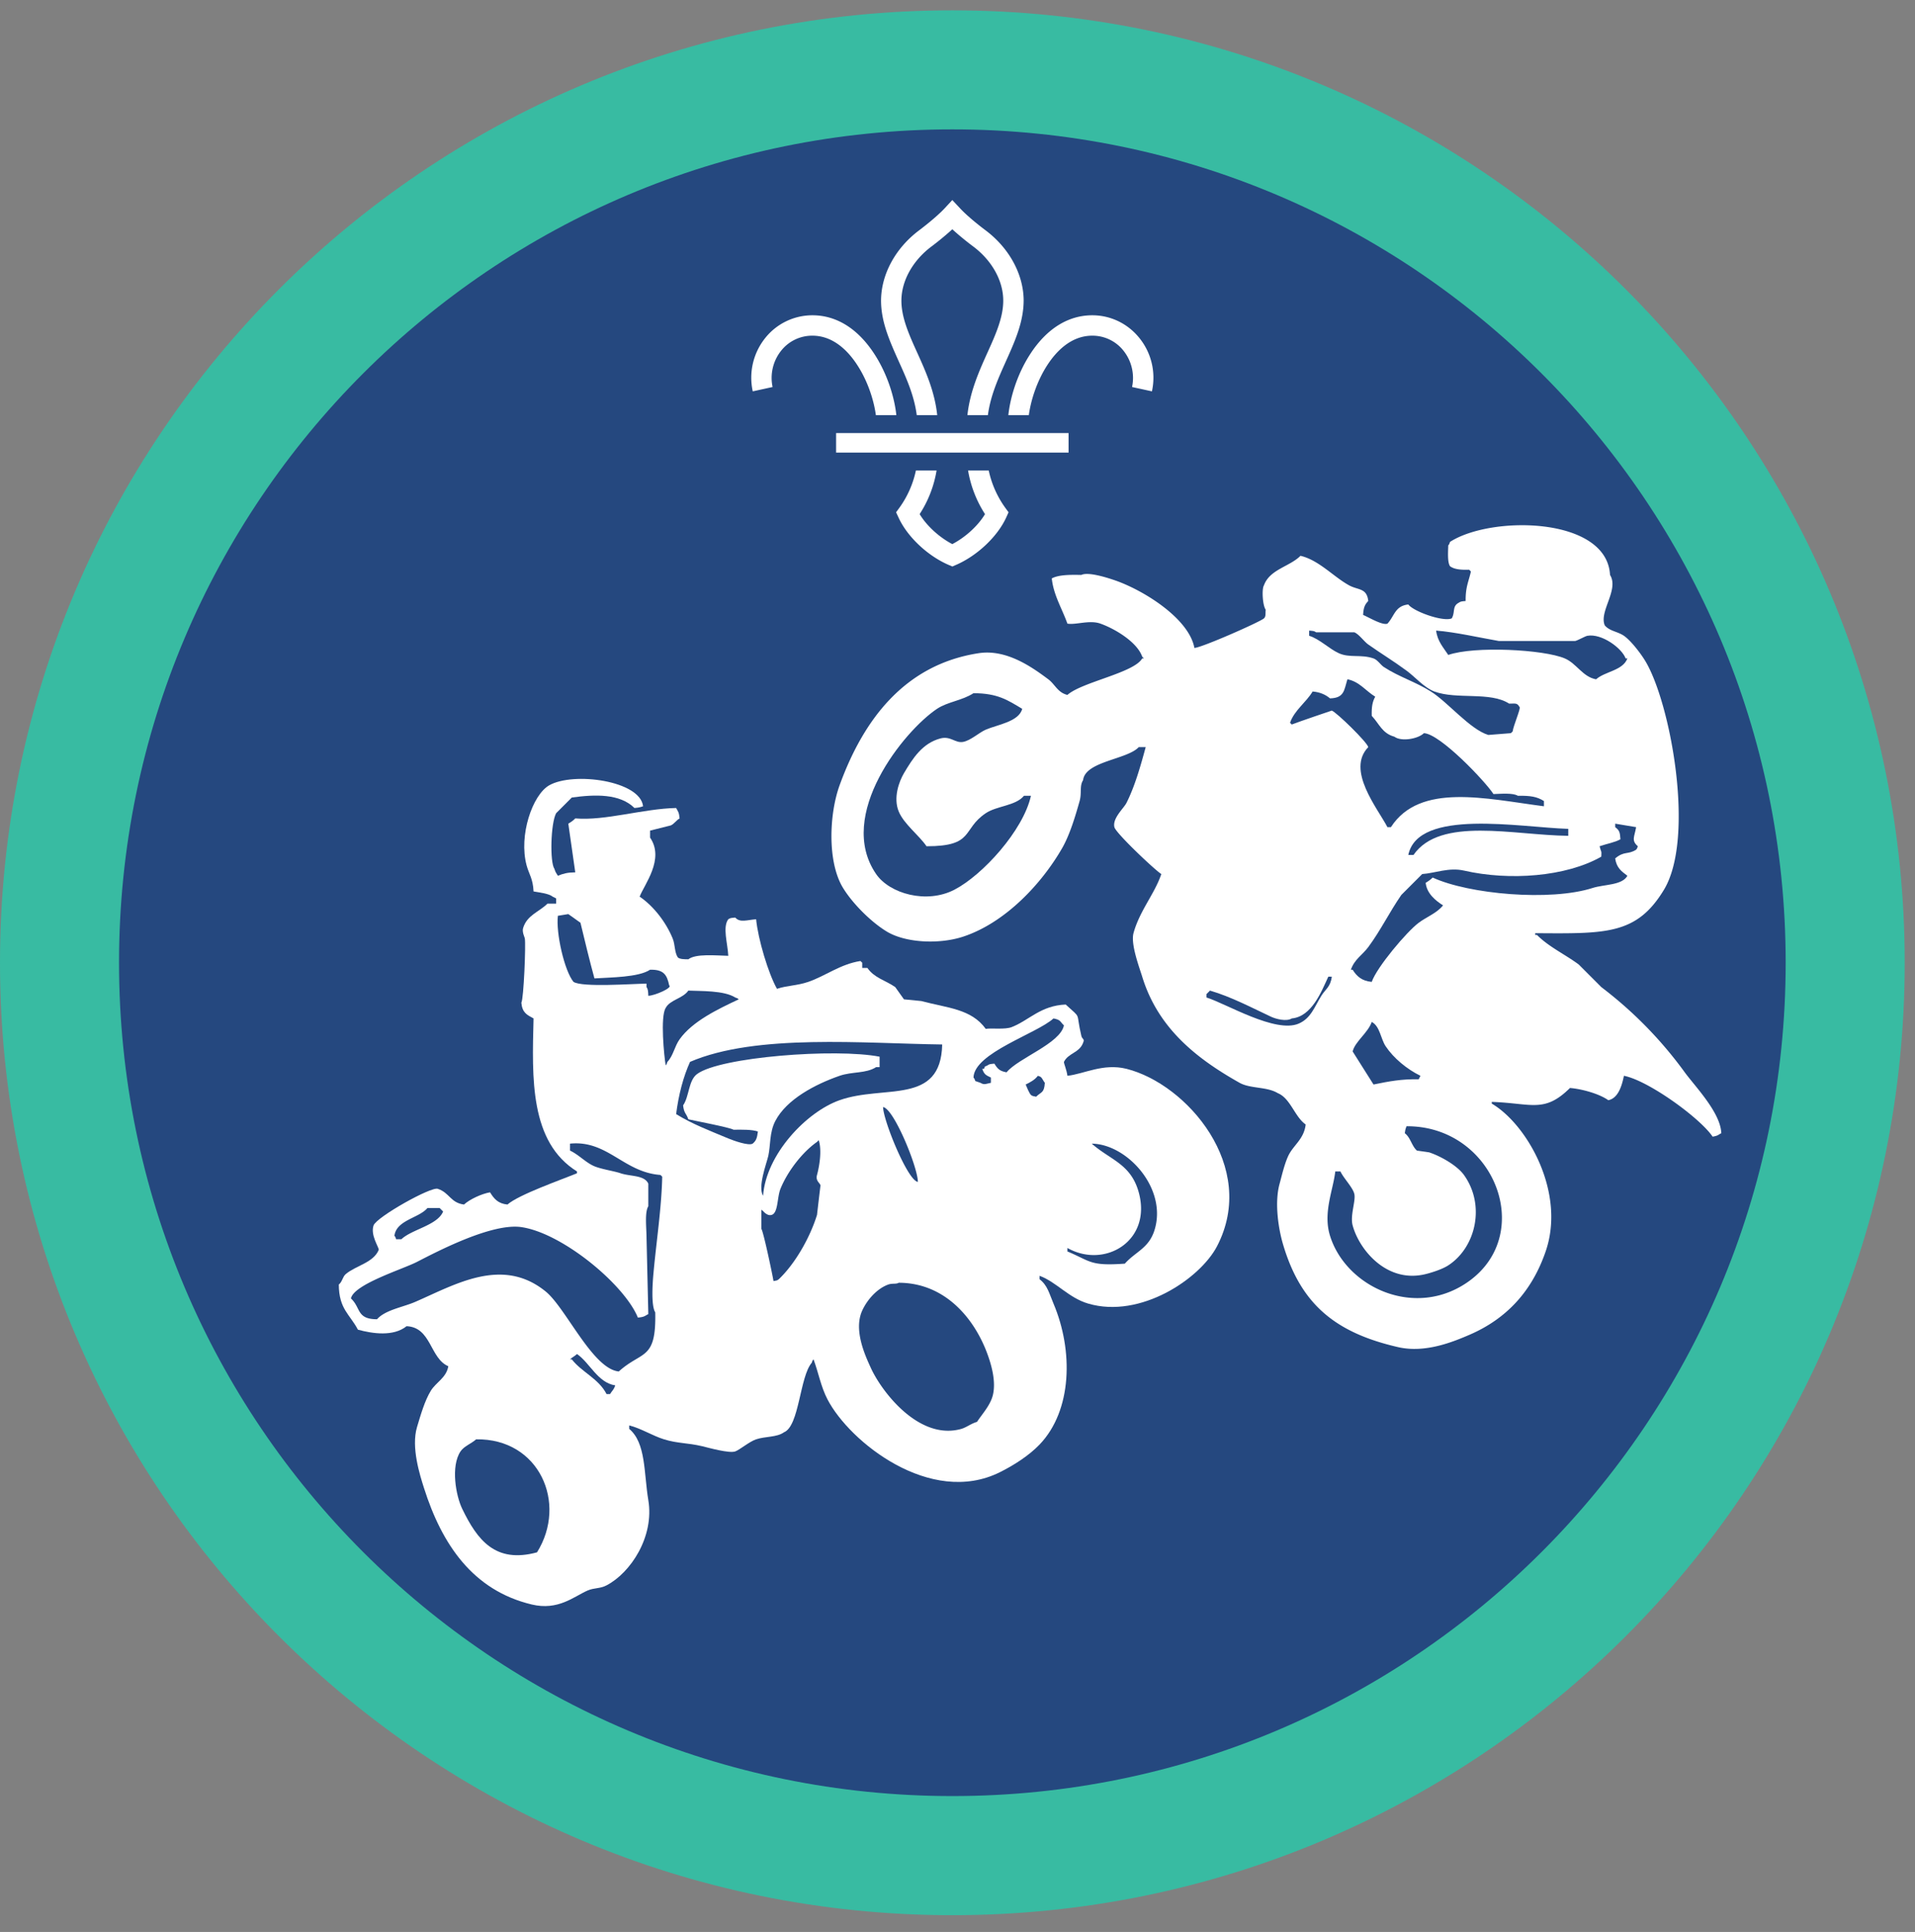 <ns0:svg xmlns:ns0="http://www.w3.org/2000/svg" height="153.333" viewBox="0 0 152 153.333" width="152"><ns0:rect x="0" y="0" width="152" height="153.333" fill="#808080" stroke="none"/><ns0:path d="M75.588.82C33.844.82 0 34.664 0 76.408c0 41.75 33.844 75.595 75.588 75.595 41.75 0 75.595-33.844 75.595-75.595C151.183 34.664 117.339.82 75.588.82" fill="#38bba2" fill-rule="evenodd" /><ns0:path d="M141.735 76.408c0 36.532-29.615 66.141-66.142 66.141-36.53 0-66.145-29.609-66.145-66.141 0-36.525 29.615-66.14 66.145-66.14 36.527 0 66.142 29.615 66.142 66.14" fill="#25487f" fill-rule="evenodd" /><ns0:path d="M94.803 51.424c.552-.005 5.213-2.063 5.52-2.344.172-.156.104-.375.141-.687-.25-.344-.324-1.652-.141-1.933.458-1.276 2.037-1.479 2.901-2.348 1.47.348 2.62 1.667 3.864 2.348.719.39 1.402.193 1.516 1.24-.287.297-.375.536-.41 1.104.52.23 1.546.844 1.931.693.558-.59.589-1.406 1.656-1.521.427.563 2.766 1.396 3.448 1.104.287-.484.022-.959.552-1.239.167-.11.235-.11.552-.141-.016-1.15.26-1.588.416-2.344l-.14-.14c-.62.02-1.172-.016-1.516-.276-.213-.319-.156-1.115-.14-1.656.11-.141.052-.037.14-.276 3.287-2.12 12.454-1.996 12.7 2.624.734 1.172-.891 2.907-.418 4 .385.464 1.01.48 1.52.828.553.381 1.302 1.365 1.657 1.938 2.016 3.24 4.036 14.047 1.521 18.22-2.166 3.577-4.594 3.484-10.218 3.447v.14h.14c.932.943 2.24 1.547 3.312 2.344l1.791 1.792a32.314 32.314 0 0 1 6.626 6.766c.817 1.12 2.844 3.191 2.901 4.833-.286.15-.25.197-.688.276-.973-1.459-5.093-4.459-7.041-4.833-.15.734-.437 1.786-1.24 1.937-.703-.5-2.052-.885-3.041-.97-2.047 2.017-3.027 1.21-6.208 1.105v.136c2.796 1.64 5.896 7.036 4.276 11.734-1.079 3.14-3.085 5.344-6.074 6.626-1.265.541-3.484 1.468-5.656.963-4.974-1.146-7.708-3.411-9.11-8.14-.348-1.162-.707-3.282-.275-4.829.161-.589.38-1.552.687-2.209.406-.859 1.245-1.312 1.381-2.49-.87-.603-1.21-2.077-2.21-2.483-.869-.531-2.175-.344-3.035-.823-3.418-1.923-6.474-4.328-7.73-8.423-.218-.713-.926-2.572-.692-3.452.474-1.76 1.682-3.125 2.208-4.693-.526-.333-3.614-3.25-3.724-3.724-.167-.713.74-1.484.963-1.932.667-1.323 1.125-2.959 1.521-4.418h-.552c-.916.986-4.249 1.12-4.416 2.62-.297.465-.094.996-.276 1.657-.333 1.182-.776 2.672-1.381 3.73-1.635 2.848-4.526 5.936-7.87 7.036-1.9.624-4.587.495-6.073-.417-1.238-.755-2.692-2.208-3.452-3.448-1.245-2.025-1.12-5.807-.277-8.145 1.85-5.1 5.095-9.579 11.048-10.49 2.25-.344 4.322 1.182 5.52 2.073.541.406.735 1.051 1.516 1.24 1.172-1.033 5.281-1.746 5.937-2.897h.136c-.042-.047-.09-.093-.136-.14-.406-1.162-2.161-2.21-3.312-2.62-.87-.313-1.942.115-2.625 0-.427-1.199-1.104-2.27-1.24-3.59.543-.29 1.428-.295 2.344-.275.563-.27 2.084.23 2.625.412 2.266.77 5.916 3.021 6.35 5.38" fill="#fff" fill-rule="evenodd" /><ns0:path d="M103.912 50.05v.41c.837.261 1.572 1.026 2.348 1.381.876.4 1.745.067 2.761.416.323.11.572.527.828.688 1.208.787 2.51 1.167 3.724 1.938 1.339.838 3.104 3.005 4.558 3.448l1.79-.141c.048-.042.095-.088.142-.135.068-.49.666-1.855.552-1.934-.203-.348-.292-.276-.829-.276-1.5-.973-4.155-.301-5.937-.962-.818-.308-1.546-1.178-2.209-1.656-1.015-.751-2-1.344-3.036-2.074-.328-.229-.73-.817-1.104-.97h-3.036c-.161-.108-.23-.108-.552-.134M113.99 50.05c.108.858.583 1.348.963 1.931 2.078-.724 7.574-.437 9.25.276.933.396 1.428 1.475 2.485 1.657.708-.63 2.124-.687 2.484-1.657h-.141c-.282-.797-1.886-2-3.036-1.797-.188.037-.75.365-.964.412h-6.072c-1.475-.255-3.475-.713-4.97-.823M122.547 63.992v-.417c-.552-.343-1.047-.432-2.074-.416-.364-.24-1.333-.156-1.932-.136-.629-.984-4.234-4.787-5.52-4.833-.469.463-1.802.687-2.344.28-.974-.265-1.204-1.03-1.797-1.655-.02-.73.057-1.12.276-1.522-.74-.442-1.25-1.197-2.208-1.38-.265.855-.234 1.485-1.38 1.516-.354-.297-.787-.494-1.38-.546-.516.864-1.448 1.489-1.792 2.478.047.047.088.094.135.142.552-.22 3.177-1.105 3.177-1.105.375.13 2.819 2.51 2.896 2.9-1.77 1.82.74 4.855 1.521 6.35h.277c2.3-3.557 7.557-2.25 12.145-1.656M77.27 55.017c-.906.59-2.051.678-2.895 1.24-2.62 1.75-8.047 8.443-4.834 13.115 1.074 1.563 4.006 2.385 6.208 1.245 2.24-1.157 5.47-4.703 6.08-7.458h-.553c-.661.806-2.156.792-3.036 1.385-1.917 1.287-.87 2.625-4.699 2.62-.61-.89-1.792-1.756-2.208-2.761-.448-1.088.031-2.386.416-3.036.694-1.172 1.459-2.38 2.896-2.76.808-.214 1.172.39 1.798.276.61-.115 1.26-.735 1.797-.97.91-.396 2.64-.63 2.896-1.656-1.146-.682-1.928-1.234-3.865-1.24" fill="#25487f" fill-rule="evenodd" /><ns0:path d="M45.661 69.236c-.188-1.29-.369-2.577-.552-3.864.203-.12.396-.25.552-.417 2.37.204 5.38-.771 8.006-.828.166.318.224.313.276.828-.25.14-.438.438-.692.553-.548.14-1.106.276-1.653.416v.552c1.178 1.714-.467 3.734-.827 4.688 1.098.744 2.089 2.02 2.62 3.317.207.5.136 1.104.416 1.516.193.135.448.135.829.14.578-.458 2.156-.301 3.17-.276-.051-1.005-.467-2.28 0-2.901.163-.11.235-.104.554-.135.38.427.932.187 1.656.135.15 1.568.974 4.324 1.656 5.521.77-.265 1.593-.245 2.484-.552 1.354-.464 2.552-1.412 4.141-1.656.047.047.094.094.14.135v.417h.412c.558.802 1.406.963 2.208 1.516.235.323.464.651.692.974.459.041.918.088 1.382.136 2.077.557 3.962.614 5.11 2.208.42-.079 1.54.073 2.066-.142 1.4-.552 2.277-1.702 4.281-1.79 1.314 1.208.767.478 1.24 2.483.074.307.287.214.141.553-.302.812-1.162.797-1.521 1.516-.005.161.208.598.276 1.104 1.297-.136 2.844-1.016 4.692-.552 4.781 1.202 10.47 7.76 7.182 14.083-1.343 2.572-6.071 5.765-10.218 4.551-1.557-.453-2.52-1.708-3.864-2.208v.276c.63.479.765 1.136 1.104 1.932 1.583 3.74 1.484 8.48-1.104 11.183-.839.875-2.037 1.645-3.172 2.208-5.49 2.713-11.917-2.416-13.667-5.796-.52-1-.704-2.079-1.104-3.172-.114.135-.052.03-.141.27-.959 1.1-.984 5.032-2.208 5.52-.563.407-1.479.314-2.208.558-.526.172-1.313.839-1.656.959-.475.172-2.11-.287-2.62-.411-1.193-.281-1.937-.21-3.037-.548-.932-.29-1.807-.864-2.76-1.104v.276c1.338 1.12 1.155 3.5 1.516 5.657.484 2.9-1.402 5.76-3.314 6.76-.514.277-.973.178-1.52.416-1.084.48-2.322 1.604-4.417 1.104-4.687-1.118-7.14-4.785-8.557-9.25-.318-1.004-1.031-3.218-.553-4.827.287-.953.61-2.099 1.105-2.901.417-.667 1.224-1.016 1.38-1.932-1.468-.626-1.343-3.094-3.312-3.178-1.042.839-2.698.594-3.864.276-.636-1.218-1.505-1.625-1.516-3.582.28-.22.297-.615.552-.83.797-.676 2.208-.9 2.62-1.931 0-.214-.678-1.182-.412-1.933.234-.666 4.614-3.125 5.104-2.9.922.302 1 1.108 2.073 1.245.437-.407 1.407-.86 2.068-.97.307.5.625.896 1.38.97.912-.793 4.24-1.954 5.521-2.485v-.141c-3.75-2.339-3.573-7.374-3.448-12.145-.532-.287-.896-.454-.969-1.246.188-.306.365-4.64.276-5.104-.016-.104-.235-.51-.135-.828.312-1.026 1.265-1.27 1.932-1.932h.687v-.417c-.088-.047-.181-.088-.276-.14-.328-.256-1.036-.323-1.515-.412-.046-1.02-.365-1.37-.552-2.068-.64-2.375.463-5.593 1.791-6.353 1.933-1.1 7.235-.366 7.453 1.661-.218.073-.327.11-.686.135-1.162-1.146-3.115-1.083-4.97-.829-.416.418-.828.829-1.245 1.246-.432.797-.51 3.88-.135 4.416.1.324.14.308.276.548.427-.172.73-.261 1.38-.272" fill="#fff" fill-rule="evenodd" /><ns0:path d="M111.781 67.856h.412c2.135-3.072 7.947-1.563 12.286-1.52v-.552c-3.823-.115-11.922-1.652-12.698 2.072M129.864 65.648c-.557-.093-1.104-.188-1.661-.276v.276c.333.255.38.39.417.964-.448.25-1.063.348-1.656.552.134.541.167.29.134.828-2.786 1.593-7.295 1.932-10.9 1.104-1.198-.27-2.307.208-3.313.276l-1.656 1.656c-.97 1.407-1.641 2.813-2.625 4.141-.453.615-1.099.963-1.38 1.796h.14c.324.516.73.896 1.516.964.401-1.16 2.77-3.978 3.73-4.693.635-.473 1.442-.765 1.931-1.38-.577-.359-1.296-.937-1.38-1.79.203-.12.396-.251.553-.418 2.88 1.328 9.349 1.901 12.698.828.905-.292 2.348-.203 2.76-.968-.475-.36-.855-.62-.97-1.376.73-.615 1.006-.276 1.662-.692.11-.142.048-.037.136-.276-.547-.47-.25-.776-.136-1.516M51.459 79.033c.52-.01 1.968-.65 1.656-.828-.172-.817-.418-1.27-1.517-1.24-.915.61-3.15.604-4.415.688-.38-1.385-.771-3.005-1.11-4.417-.318-.228-.641-.457-.964-.687-.276.042-.552.094-.828.135-.166 1.344.511 4.355 1.24 5.245.703.448 4.624.151 5.796.14v.272c.126.182.126.343.142.692M105.432 77.517c-.552 1.193-1.312 3.167-2.901 3.314-.411.26-1.234.057-1.656-.141-1.49-.698-3.161-1.583-4.834-2.069-.088.095-.181.183-.276.277v.271c1.568.49 5.475 2.864 7.318 2.072.97-.416 1.256-1.338 1.797-2.208.323-.525.73-.702.828-1.516h-.276M54.636 78.621c-.443.636-1.453.724-1.797 1.376-.443.678-.125 3.86 0 4.563.109-.146.046-.043.134-.281.47-.491.563-1.224.97-1.793 1.021-1.431 3.026-2.39 4.693-3.171-.141-.115-.038-.052-.276-.146-.896-.573-2.772-.5-3.724-.548M83.62 80.83c-1.323 1.209-6.303 2.735-6.35 4.693.11.141.053.037.142.275.135.043.276.095.41.142.314.192.454.072.829 0v-.417c-.396-.192-.531-.24-.687-.692h.134c.178-.339-.057-.095.277-.271.161-.115.234-.11.552-.141.245.396.401.589.969.688.921-1.131 4.26-2.282 4.552-3.724-.328-.314-.24-.438-.828-.552M108.88 81.107c-.296.869-1.333 1.562-1.516 2.344l1.657 2.624c1.265-.26 2.214-.438 3.588-.416.047-.09.088-.183.136-.276-1.062-.516-2.13-1.397-2.761-2.344-.396-.599-.453-1.588-1.104-1.932M74.786 82.898c-6.16-.078-14.776-.88-20.015 1.38-.53 1.167-.907 2.594-1.104 4.146 1.317.808 2.562 1.27 4.14 1.932.417.172 1.61.604 1.933.412.296-.245.353-.47.416-.964-.463-.161-1.265-.15-1.932-.14-.312-.188-3.13-.719-3.588-.828-.172-.505-.339-.443-.417-1.104.495-.715.421-1.975 1.104-2.485 1.802-1.359 11-2.063 14.494-1.38v.828h-.276c-.817.521-1.88.338-2.9.688-1.944.677-4.214 1.87-5.105 3.593-.468.896-.37 1.948-.552 2.76-.156.662-.848 2.454-.416 3.172.235-3.281 3.422-6.65 6.072-7.588 3.532-1.255 8.037.437 8.146-4.422M82.38 85.383c-.244.322-.594.51-.968.692.11.25.244.625.416.828.145.1.13.083.412.14.41-.4.64-.28.692-1.103-.093-.11-.183-.308-.276-.417-.14-.115-.041-.047-.276-.14" fill="#25487f" fill-rule="evenodd" /><ns0:path d="M70.093 87.867c.016 1.073 1.96 5.85 2.762 5.937-.011-1.192-1.918-5.833-2.762-5.937M105.984 92.976c-.156 1.453-.99 3.265-.416 5.104 1.276 4.104 6.801 6.661 11.041 3.595 5.308-3.844 1.927-12.334-4.969-12.287-.072.208-.093.233-.135.552.459.348.547 1.02.964 1.38.323.047.646.088.968.14.932.308 2.224 1.048 2.76 1.792 1.724 2.396.948 5.756-1.244 7.177-.453.298-1.27.563-1.792.692-3.088.762-5.28-1.937-5.797-3.864-.213-.786.256-1.937.136-2.484-.11-.516-.85-1.25-1.104-1.797h-.412M61.396 101.675c.287-.054.265-.038.416-.142 1.276-1.213 2.459-3.25 3.037-5.109.088-.776.182-1.563.276-2.344-.052-.208-.406-.353-.276-.828.172-.625.41-1.927.135-2.76a3.562 3.562 0 0 0-.135.14c-1.161.808-2.339 2.333-2.901 3.724-.312.776-.136 2.265-.964 2.068-.323-.136-.301-.234-.552-.412v1.516c.183.292.896 3.719.964 4.147M45.245 90.768v.552c.703.328 1.245.953 1.938 1.245.566.233 1.588.386 2.068.552.801.271 1.89.13 2.208.828v1.791c-.303.485-.142 1.756-.142 2.485l.142 6.072c-.314.172-.314.23-.828.282-1.068-2.624-5.99-6.708-9.25-7.182-2.354-.344-6.73 1.963-8.283 2.76-1.129.583-5.005 1.771-5.243 2.902.801.738.426 1.65 2.072 1.65.657-.745 2.057-.953 3.037-1.38 3.14-1.36 6.9-3.63 10.348-.822 1.595 1.29 3.724 6.14 5.803 6.348 1.844-1.672 2.978-.848 2.895-4.692-.343-.542-.213-2.36-.135-3.178.223-2.437.635-5.13.688-7.588-.047-.052-.094-.095-.142-.14-2.916-.21-4.207-2.782-7.176-2.485M86.656 90.768c1.475 1.301 3.104 1.599 3.73 3.864 1.062 3.86-2.703 6.09-5.662 4.417v.276c1.874.782 1.776 1.167 4.557.968.844-.948 1.89-1.213 2.344-2.624 1.072-3.313-2.146-6.87-4.969-6.9M33.927 95.877c-.672.807-2.463.948-2.62 2.203.11.147.048.041.136.276h.417c.823-.79 2.864-1.104 3.312-2.203l-.276-.276h-.97M71.333 101.81c-.202.125-.505.026-.828.14-.9.323-1.682 1.22-2.068 2.067-.713 1.563.26 3.62.688 4.558.848 1.86 3.812 5.781 7.178 4.833.41-.12.77-.422 1.244-.557.406-.615 1.032-1.286 1.245-2.067.317-1.177-.172-2.647-.417-3.319-1.02-2.79-3.339-5.65-7.042-5.656" fill="#25487f" fill-rule="evenodd" /><ns0:path d="M45.797 107.465c-.161.162-.39.262-.552.423h.14c.812 1.036 2.12 1.515 2.76 2.755h.276c.177-.287.287-.318.412-.688-1.401-.219-2.016-1.796-3.036-2.49M37.792 114.236c-.365.333-.97.548-1.24.959-.787 1.182-.37 3.51.136 4.557 1.197 2.475 2.63 4.355 5.937 3.453 2.443-3.912.161-9.057-4.833-8.969" fill="#25487f" fill-rule="evenodd" /><ns0:path d="M68.036 28.96c.896 1.365 1.344 2.928 1.485 3.99h1.624c-.135-1.302-.661-3.198-1.754-4.87-1.303-2-2.995-3.052-4.896-3.057h-.016a4.788 4.788 0 0 0-3.73 1.792 5.03 5.03 0 0 0-1 4.245l1.574-.344a3.466 3.466 0 0 1 .682-2.885 3.135 3.135 0 0 1 2.474-1.188h.01c1.683 0 2.86 1.26 3.547 2.317M79.776 40.279a7.877 7.877 0 0 1-1.297-2.934h-1.64a9.26 9.26 0 0 0 1.344 3.46c-.552.922-1.547 1.832-2.595 2.379-1.047-.547-2.036-1.457-2.593-2.38a9.065 9.065 0 0 0 1.344-3.459h-1.642a7.79 7.79 0 0 1-1.295 2.934l-.277.38.198.426c.687 1.495 2.265 3 3.937 3.735l.328.14h.005l.324-.14c1.671-.735 3.255-2.24 3.943-3.735l.192-.426-.276-.38M83.14 28.96c-.89 1.365-1.337 2.928-1.479 3.99h-1.625c.136-1.302.657-3.198 1.75-4.87 1.302-2 3-3.052 4.902-3.057h.01c1.453 0 2.812.656 3.729 1.792a5.012 5.012 0 0 1 1.005 4.245l-1.577-.344a3.467 3.467 0 0 0-.683-2.885 3.127 3.127 0 0 0-2.475-1.188h-.004c-1.688 0-2.865 1.26-3.553 2.317M72.765 32.95h1.626c-.198-1.88-.932-3.51-1.588-4.958-.652-1.437-1.267-2.808-1.256-4.161.016-1.563.906-3.156 2.385-4.266.261-.193.995-.761 1.656-1.37.663.609 1.402 1.177 1.663 1.37 1.478 1.11 2.369 2.703 2.38 4.266.01 1.353-.604 2.724-1.256 4.161-.651 1.448-1.385 3.077-1.589 4.959h1.626c.203-1.553.833-2.943 1.437-4.292.724-1.61 1.406-3.13 1.402-4.844-.022-2.063-1.153-4.136-3.032-5.542-.224-.166-1.375-1.041-2.036-1.761l-.595-.635-.588.635c-.667.72-1.817 1.595-2.036 1.761-1.881 1.406-3.01 3.48-3.032 5.542-.01 1.713.677 3.234 1.396 4.844.61 1.349 1.24 2.74 1.437 4.292M66.364 35.919h18.453v-1.547H66.364z" fill="#fff" /></ns0:svg>